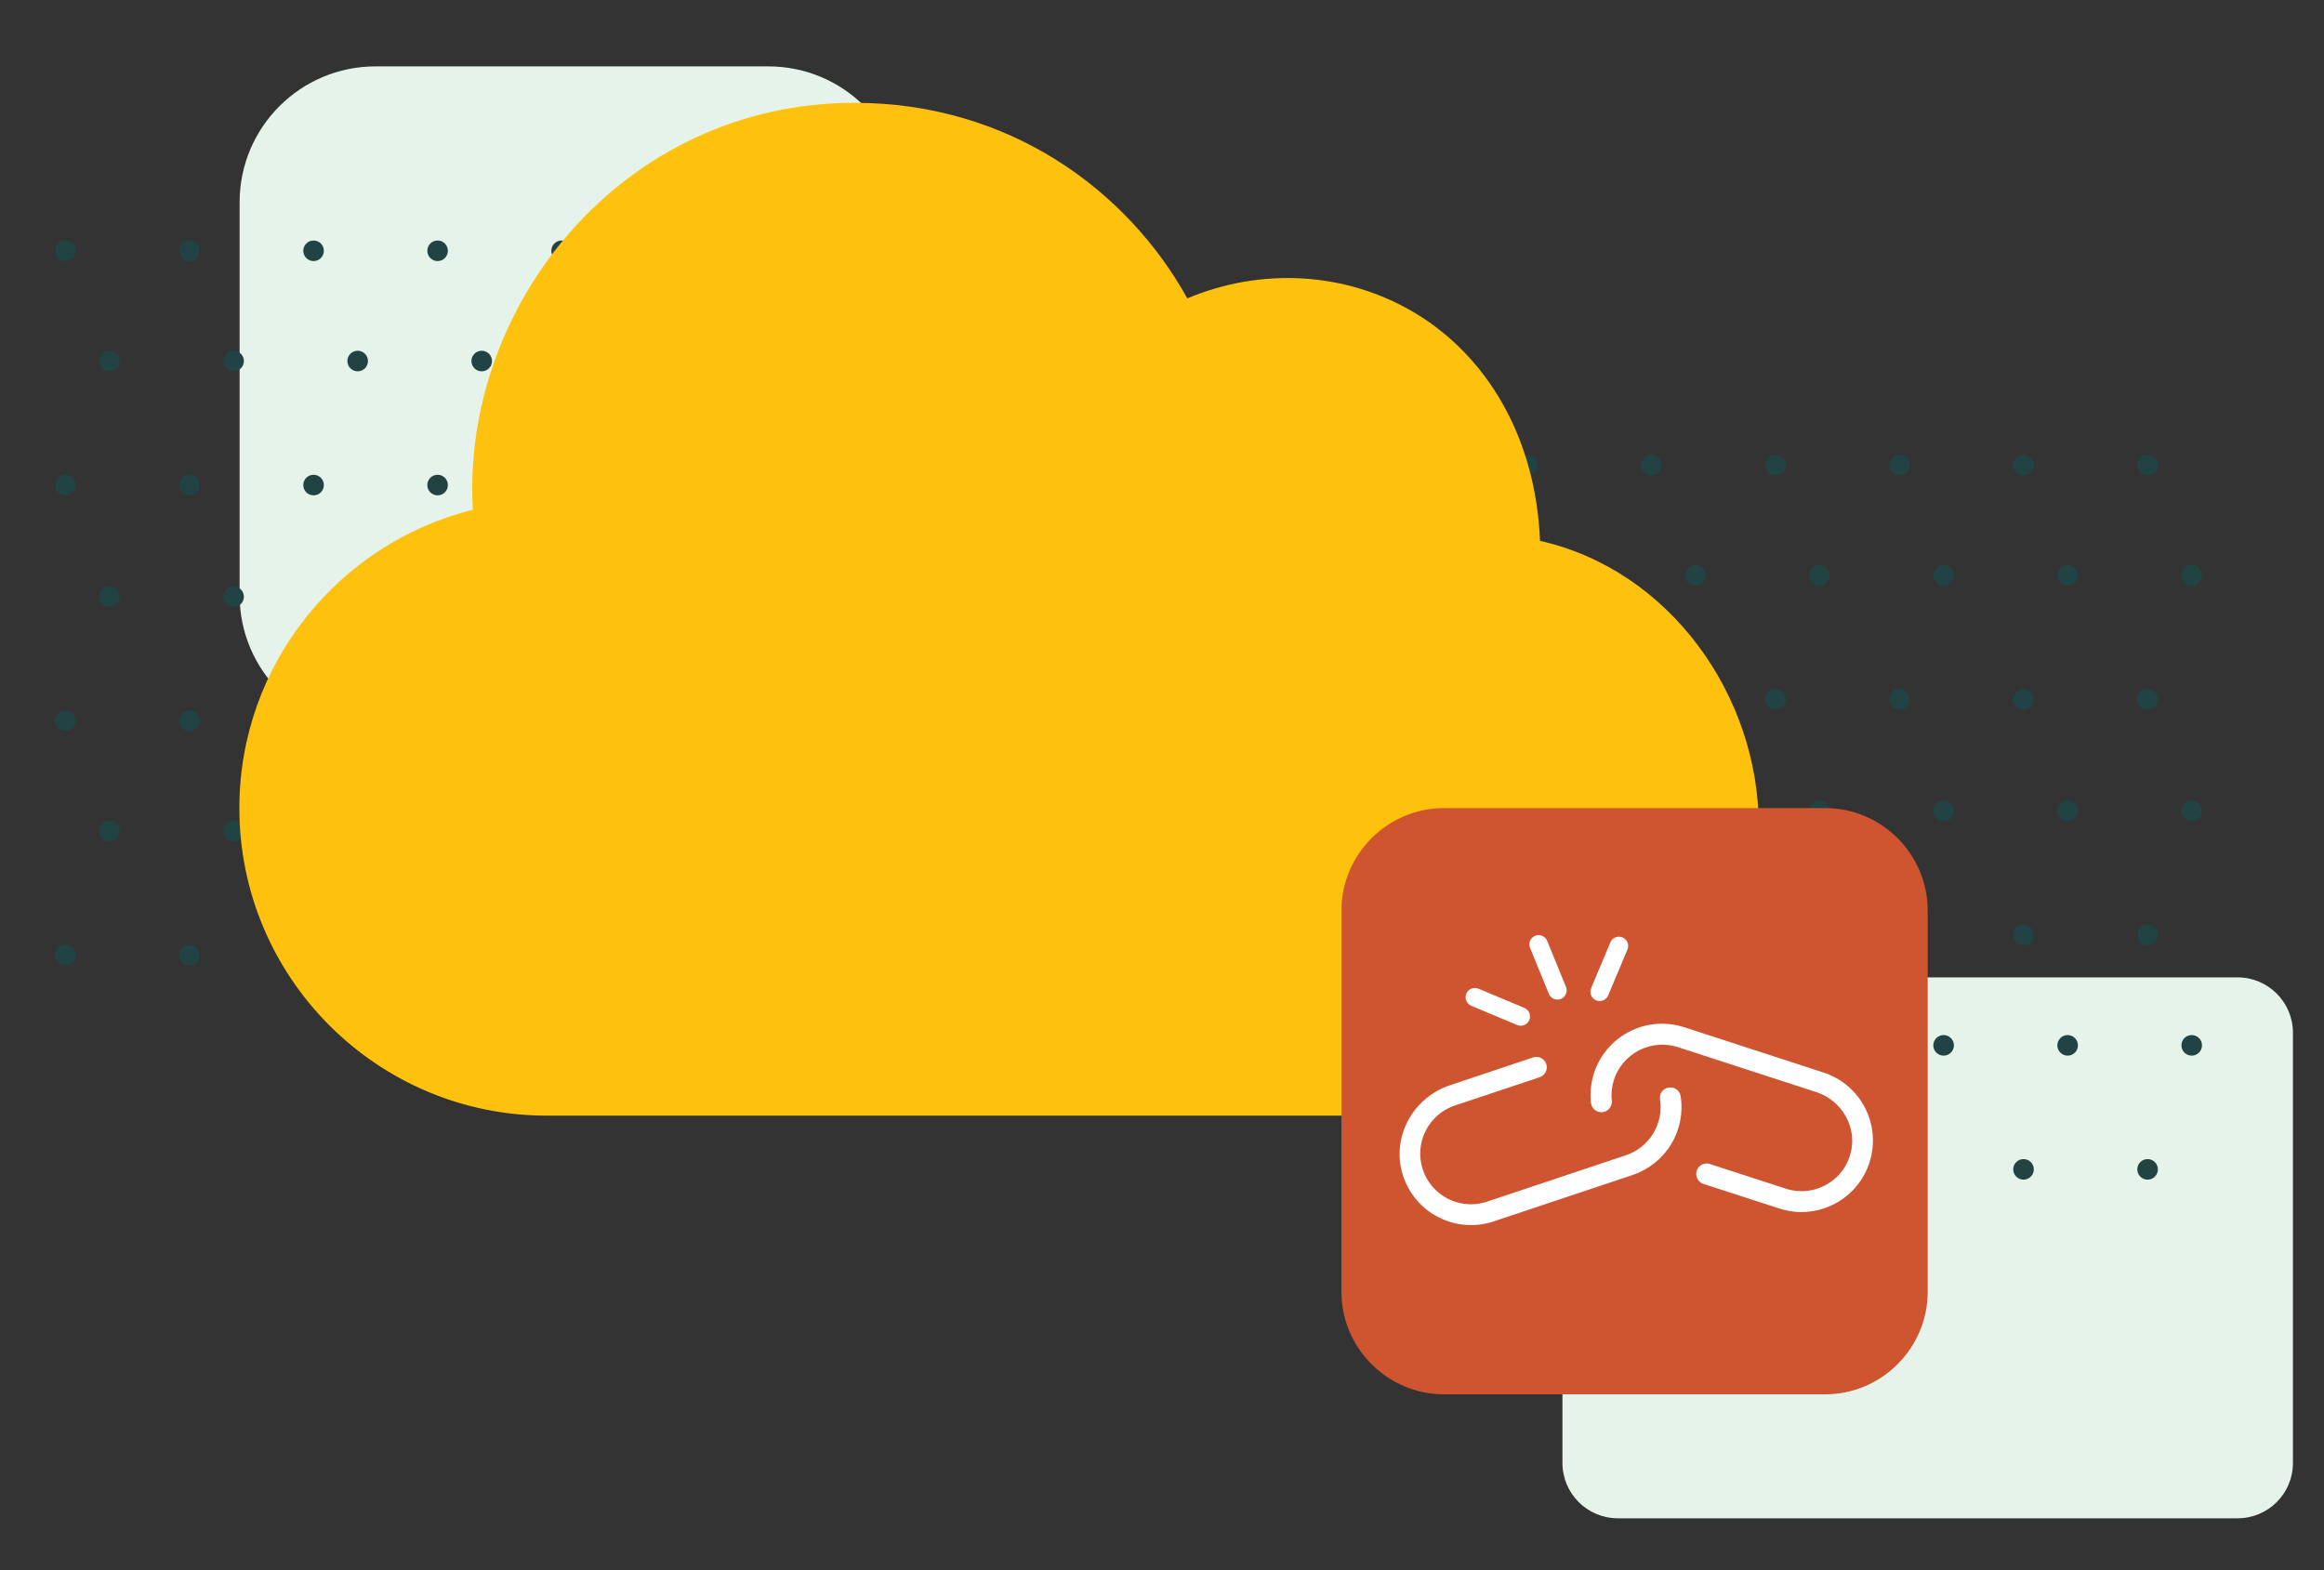 <?xml version="1.0" encoding="UTF-8"?><!--Generator: Adobe Illustrator 26.2.1, SVG Export Plug-In . SVG Version: 6.00 Build 0)--><svg xmlns="http://www.w3.org/2000/svg" xmlns:xlink="http://www.w3.org/1999/xlink" version="1.1" id="Layer_1" x="0px" y="0px" viewBox="0 0 481 325" style="enable-background:new 0 0 481 325" xml:space="preserve"><rect x="0" y="0" width="481" height="325" fill="#333333" stroke="none"/><style type="text/css">.st0{fill:#E6F3EA;}
	.st1{fill:#224344;}
	.st2{fill:#FEC20E;}
	.st3{fill:#CE5530;}
	.st4{fill:#FFFFFF;}</style><g><path class="st0" d="M463.12,314.26H334.84c-6.33,0-11.46-5.13-11.46-11.46v-89.04c0-6.33,5.13-11.46,11.46-11.46h128.27   c6.33,0,11.46,5.13,11.46,11.46v89.04C474.58,309.13,469.45,314.26,463.12,314.26z"/><path class="st0" d="M159.02,151.31H77.73c-15.54,0-28.14-12.6-28.14-28.14V41.88c0-15.54,12.6-28.14,28.14-28.14h81.29   c15.54,0,28.14,12.6,28.14,28.14v81.29C187.16,138.71,174.56,151.31,159.02,151.31z"/><g><circle class="st1" cx="13.55" cy="51.91" r="2.13"/><circle class="st1" cx="39.22" cy="51.91" r="2.13"/><circle class="st1" cx="64.9" cy="51.91" r="2.13"/><circle class="st1" cx="90.57" cy="51.91" r="2.13"/><circle class="st1" cx="116.24" cy="51.91" r="2.13"/><circle class="st1" cx="141.92" cy="51.91" r="2.13"/><circle class="st1" cx="167.59" cy="51.91" r="2.13"/><circle class="st1" cx="22.68" cy="74.73" r="2.13"/><circle class="st1" cx="48.35" cy="74.73" r="2.13"/><circle class="st1" cx="74.03" cy="74.73" r="2.13"/><circle class="st1" cx="99.7" cy="74.73" r="2.13"/><circle class="st1" cx="125.37" cy="74.73" r="2.13"/><circle class="st1" cx="151.05" cy="74.73" r="2.13"/><circle class="st1" cx="176.72" cy="74.73" r="2.13"/><circle class="st1" cx="13.55" cy="100.4" r="2.13"/><circle class="st1" cx="39.22" cy="100.4" r="2.13"/><circle class="st1" cx="64.9" cy="100.4" r="2.13"/><circle class="st1" cx="90.57" cy="100.4" r="2.13"/><circle class="st1" cx="116.24" cy="100.4" r="2.13"/><circle class="st1" cx="141.92" cy="100.4" r="2.13"/><circle class="st1" cx="167.59" cy="100.4" r="2.13"/><circle class="st1" cx="22.68" cy="123.51" r="2.13"/><circle class="st1" cx="48.35" cy="123.51" r="2.13"/><circle class="st1" cx="74.03" cy="123.51" r="2.13"/><circle class="st1" cx="99.7" cy="123.51" r="2.13"/><circle class="st1" cx="125.37" cy="123.51" r="2.13"/><circle class="st1" cx="151.05" cy="123.51" r="2.13"/><circle class="st1" cx="176.72" cy="123.51" r="2.13"/><circle class="st1" cx="13.55" cy="149.18" r="2.13"/><circle class="st1" cx="39.22" cy="149.18" r="2.13"/><circle class="st1" cx="64.9" cy="149.18" r="2.13"/><circle class="st1" cx="90.57" cy="149.18" r="2.13"/><circle class="st1" cx="116.24" cy="149.18" r="2.13"/><circle class="st1" cx="141.92" cy="149.18" r="2.13"/><circle class="st1" cx="167.59" cy="149.18" r="2.13"/><circle class="st1" cx="22.68" cy="172" r="2.13"/><circle class="st1" cx="48.35" cy="172" r="2.13"/><circle class="st1" cx="74.03" cy="172" r="2.13"/><circle class="st1" cx="99.7" cy="172" r="2.13"/><circle class="st1" cx="125.37" cy="172" r="2.13"/><circle class="st1" cx="151.05" cy="172" r="2.13"/><circle class="st1" cx="176.72" cy="172" r="2.13"/><circle class="st1" cx="13.55" cy="197.68" r="2.13"/><circle class="st1" cx="39.22" cy="197.68" r="2.13"/><circle class="st1" cx="64.9" cy="197.68" r="2.13"/><circle class="st1" cx="90.57" cy="197.68" r="2.13"/><circle class="st1" cx="116.24" cy="197.68" r="2.13"/><circle class="st1" cx="141.92" cy="197.68" r="2.13"/><circle class="st1" cx="167.59" cy="197.68" r="2.13"/></g><g><circle class="st1" cx="290.45" cy="96.27" r="2.13"/><circle class="st1" cx="316.12" cy="96.27" r="2.13"/><circle class="st1" cx="341.79" cy="96.27" r="2.13"/><circle class="st1" cx="367.47" cy="96.27" r="2.13"/><circle class="st1" cx="393.14" cy="96.27" r="2.13"/><circle class="st1" cx="418.81" cy="96.27" r="2.13"/><circle class="st1" cx="444.49" cy="96.27" r="2.13"/><circle class="st1" cx="299.57" cy="119.09" r="2.13"/><circle class="st1" cx="325.25" cy="119.09" r="2.13"/><circle class="st1" cx="350.92" cy="119.09" r="2.13"/><circle class="st1" cx="376.6" cy="119.09" r="2.13"/><circle class="st1" cx="402.27" cy="119.09" r="2.13"/><circle class="st1" cx="427.94" cy="119.09" r="2.13"/><circle class="st1" cx="453.62" cy="119.09" r="2.13"/><circle class="st1" cx="290.45" cy="144.76" r="2.13"/><circle class="st1" cx="316.12" cy="144.76" r="2.13"/><circle class="st1" cx="341.79" cy="144.76" r="2.13"/><circle class="st1" cx="367.47" cy="144.76" r="2.13"/><circle class="st1" cx="393.14" cy="144.76" r="2.13"/><circle class="st1" cx="418.81" cy="144.76" r="2.13"/><circle class="st1" cx="444.49" cy="144.76" r="2.13"/><circle class="st1" cx="299.57" cy="167.87" r="2.13"/><circle class="st1" cx="325.25" cy="167.87" r="2.13"/><circle class="st1" cx="350.92" cy="167.87" r="2.13"/><circle class="st1" cx="376.6" cy="167.87" r="2.13"/><circle class="st1" cx="402.27" cy="167.87" r="2.13"/><circle class="st1" cx="427.94" cy="167.87" r="2.13"/><circle class="st1" cx="453.62" cy="167.87" r="2.13"/><circle class="st1" cx="290.45" cy="193.54" r="2.13"/><circle class="st1" cx="316.12" cy="193.54" r="2.13"/><circle class="st1" cx="341.79" cy="193.54" r="2.13"/><circle class="st1" cx="367.47" cy="193.54" r="2.13"/><circle class="st1" cx="393.14" cy="193.54" r="2.13"/><circle class="st1" cx="418.81" cy="193.54" r="2.13"/><circle class="st1" cx="444.49" cy="193.54" r="2.13"/><circle class="st1" cx="299.57" cy="216.37" r="2.13"/><circle class="st1" cx="325.25" cy="216.37" r="2.13"/><circle class="st1" cx="350.92" cy="216.37" r="2.13"/><circle class="st1" cx="376.6" cy="216.37" r="2.13"/><circle class="st1" cx="402.27" cy="216.37" r="2.13"/><circle class="st1" cx="427.94" cy="216.37" r="2.13"/><circle class="st1" cx="453.62" cy="216.37" r="2.13"/><circle class="st1" cx="290.45" cy="242.04" r="2.13"/><circle class="st1" cx="316.12" cy="242.04" r="2.13"/><circle class="st1" cx="341.79" cy="242.04" r="2.13"/><circle class="st1" cx="367.47" cy="242.04" r="2.13"/><circle class="st1" cx="393.14" cy="242.04" r="2.13"/><circle class="st1" cx="418.81" cy="242.04" r="2.13"/><circle class="st1" cx="444.49" cy="242.04" r="2.13"/></g><g><path class="st2" d="M318.74,111.95c-0.92-22.02-11.4-38.47-25.85-47.15c-14.18-8.51-31.69-9.54-47.15-3.04    c-12.39-22.34-36.8-40.48-68.91-40.48l0,0c-47.75,0-81.4,41.7-78.97,84.23c-27.71,6.9-48.32,31.98-48.32,61.77    c0,35.1,28.54,63.64,63.64,63.64h183.44c39.71,0,67.39-26.67,67.39-59.9C364.02,144.15,345.74,118.04,318.74,111.95z"/><g><g><path class="st3" d="M377.76,288.6h-78.9c-11.67,0-21.22-9.55-21.22-21.22v-78.9c0-11.67,9.55-21.22,21.22-21.22h78.9      c11.67,0,21.22,9.55,21.22,21.22v78.9C398.98,279.05,389.43,288.6,377.76,288.6z"/></g><g><path class="st4" d="M372.85,250.88c-1.55,0-3.09-0.25-4.56-0.73l-15.74-5.11l0,0c-0.54-0.18-0.99-0.57-1.25-1.08      c-0.26-0.51-0.31-1.1-0.13-1.65c0.18-0.54,0.56-0.99,1.07-1.25s1.1-0.31,1.65-0.13l15.75,5.11c3.12,1.01,6.54,0.5,9.23-1.38      c1.36-0.93,2.47-2.17,3.24-3.63c3.21-6.05-0.13-13.02-6.21-14.99l-28.64-9.31c-2.64-0.84-5.51-0.61-7.99,0.65      c-2.47,1.26-4.35,3.44-5.22,6.08c-0.45,1.38-0.61,2.85-0.45,4.3c0.06,0.51-0.07,1.02-0.35,1.46c-0.28,0.43-0.7,0.75-1.19,0.9      c-0.62,0.19-1.28,0.09-1.82-0.27s-0.89-0.93-0.96-1.57c-0.54-5,1.48-9.92,5.39-13.09c3.9-3.16,9.15-4.13,13.92-2.57l28.82,9.37      c4.51,1.46,8.05,5,9.51,9.51c1.46,4.51,0.68,9.45-2.11,13.28c-2.79,3.83-7.25,6.1-11.99,6.09L372.85,250.88z M309.14,252.81      l28.77-9.61l0,0c3.32-1.11,6.14-3.36,7.96-6.35c1.82-2.99,2.52-6.53,1.97-9.99c-0.1-0.62-0.46-1.16-1-1.48s-1.19-0.39-1.78-0.19      H345l0,0c-0.48,0.17-0.89,0.5-1.15,0.93c-0.26,0.44-0.36,0.95-0.27,1.45c0.37,2.44-0.13,4.94-1.42,7.05s-3.28,3.7-5.62,4.49      l-28.77,9.61c-3.55,1.19-7.47,0.4-10.28-2.09c-2.81-2.48-4.08-6.27-3.33-9.94s3.39-6.67,6.94-7.86l17.56-5.86      c0.54-0.18,0.99-0.57,1.25-1.08c0.26-0.51,0.3-1.11,0.12-1.65s-0.57-0.99-1.08-1.25c-0.51-0.26-1.1-0.3-1.65-0.12l-17.2,5.76      c-7.75,2.58-12.23,10.9-9.73,18.67c1.21,3.76,3.87,6.89,7.4,8.67C301.3,253.77,305.39,254.07,309.14,252.81L309.14,252.81z       M323.08,206.76c0.97-0.41,1.43-1.53,1.03-2.5l-3.89-9.52c-0.4-0.97-1.51-1.44-2.49-1.05c-0.47,0.19-0.85,0.56-1.04,1.03      c-0.2,0.47-0.2,1-0.01,1.47l3.89,9.52l0,0c0.19,0.47,0.57,0.85,1.04,1.05C322.08,206.95,322.61,206.95,323.08,206.76      L323.08,206.76z M330.34,207.05c0.47,0.2,1,0.2,1.47,0.01s0.85-0.56,1.04-1.03l3.98-9.49c0.2-0.47,0.2-1,0.01-1.47      s-0.56-0.84-1.03-1.04s-1-0.2-1.47-0.01s-0.85,0.56-1.04,1.03l-3.98,9.49C328.91,205.52,329.37,206.64,330.34,207.05      L330.34,207.05z M316.52,211.13c0.41-0.98-0.05-2.1-1.03-2.51l-9.49-3.98c-0.98-0.41-2.1,0.05-2.51,1.03      c-0.2,0.47-0.2,1-0.01,1.47s0.56,0.85,1.03,1.04l9.49,3.98C314.99,212.57,316.11,212.11,316.52,211.13L316.52,211.13z"/></g></g></g></g></svg>